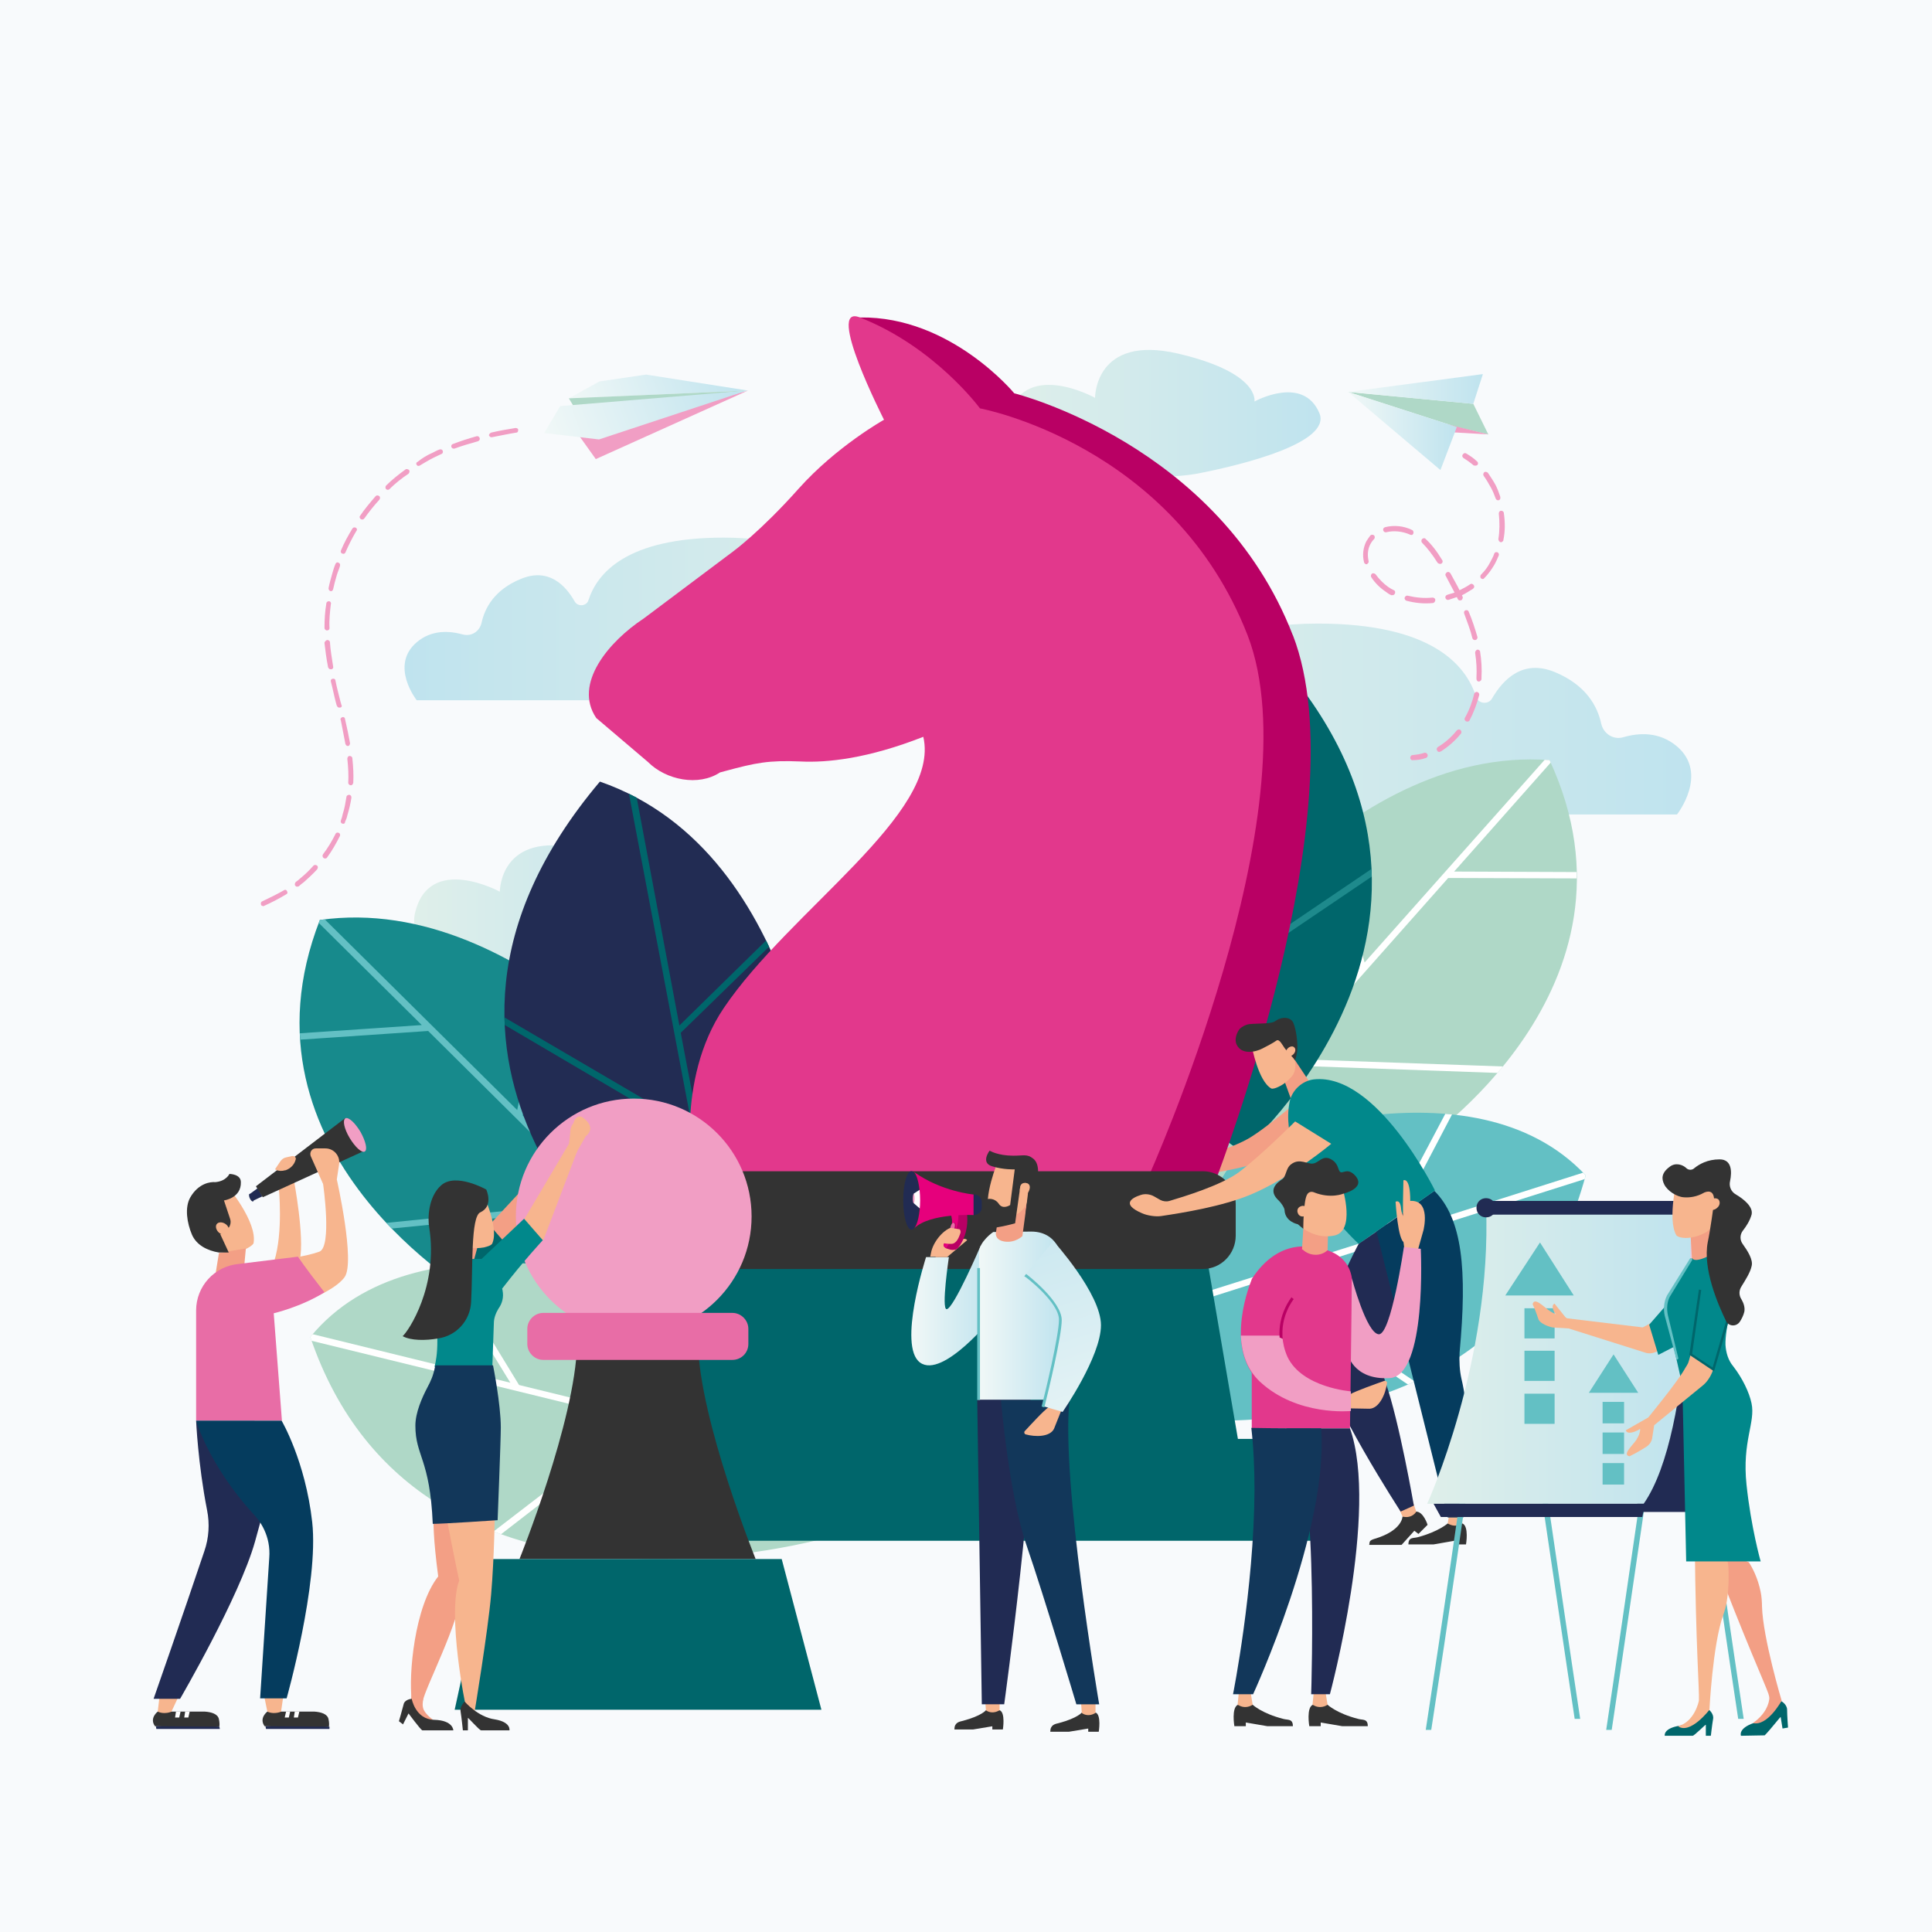 <?xml version="1.0" encoding="UTF-8"?><svg id="Capa_2" xmlns="http://www.w3.org/2000/svg" xmlns:xlink="http://www.w3.org/1999/xlink" viewBox="0 0 358 358"><defs><style>.cls-1{fill:#053c5e;}.cls-2{fill:url(#Degradado_sin_nombre_12-4);}.cls-3{fill:#fff;}.cls-4{fill:#e2388c;}.cls-5{fill:#222c53;}.cls-6{fill:#f39f85;}.cls-7{fill:#f19ec4;}.cls-8{fill:#e6007c;}.cls-9{fill:url(#Degradado_sin_nombre_10-3);}.cls-10{clip-path:url(#clippath-2);}.cls-11{fill:url(#Degradado_sin_nombre_12-2);}.cls-12{fill:#12375a;}.cls-13{fill:url(#Degradado_sin_nombre_11);}.cls-14{fill:url(#Degradado_sin_nombre_10-4);}.cls-15{fill:#00666b;}.cls-16{fill:url(#Degradado_sin_nombre_10-2);}.cls-17{fill:#333;}.cls-18{clip-path:url(#clippath-1);}.cls-19{clip-path:url(#clippath-4);}.cls-20{fill:url(#Degradado_sin_nombre_10);}.cls-21{fill:#01888b;}.cls-22{fill:#63c0c4;}.cls-23{fill:#1e8a8c;}.cls-24{fill:#212b53;}.cls-25{fill:#b90064;}.cls-26{clip-path:url(#clippath);}.cls-27{fill:url(#Degradado_sin_nombre_10-5);}.cls-28{fill:none;}.cls-29{fill:url(#Degradado_sin_nombre_12-5);}.cls-30{clip-path:url(#clippath-3);}.cls-31{fill:#e86da6;}.cls-32{fill:#afd8c7;}.cls-33{fill:#f7b58e;}.cls-34{fill:#178a8c;}.cls-35{clip-path:url(#clippath-5);}.cls-36{fill:#e3cce4;}.cls-37{fill:url(#Degradado_sin_nombre_10-6);}.cls-38{fill:url(#Degradado_sin_nombre_12-3);}.cls-39{fill:url(#Degradado_sin_nombre_12);}.cls-40{fill:#f8fafc;}</style><linearGradient id="Degradado_sin_nombre_12" x1="186.52" y1="-535.09" x2="244.81" y2="-535.09" gradientTransform="translate(0 -458.53) scale(1 -1)" gradientUnits="userSpaceOnUse"><stop offset="0" stop-color="#dfefea"/><stop offset="1" stop-color="#bfe3ee"/></linearGradient><linearGradient id="Degradado_sin_nombre_12-2" x1="76.75" y1="-626.57" x2="133.14" y2="-626.57" xlink:href="#Degradado_sin_nombre_12"/><linearGradient id="Degradado_sin_nombre_12-3" x1="330.02" y1="-573.22" x2="426.06" y2="-573.22" gradientTransform="translate(501.02 -458.53) rotate(-180)" xlink:href="#Degradado_sin_nombre_12"/><linearGradient id="Degradado_sin_nombre_12-4" x1="89.45" y1="-591.76" x2="201.61" y2="-591.76" gradientTransform="translate(111.77 -458.53) scale(1 -1)" xlink:href="#Degradado_sin_nombre_12"/><clipPath id="clippath"><path class="cls-28" d="M218.74,184.27s29.71-46.3,68.39-43.42c19.64,42.24-24.12,71.27-24.12,71.27l-47.23,9.14,2.96-36.99Z"/></clipPath><clipPath id="clippath-1"><path class="cls-28" d="M230.09,212.46s42.66-17.18,63.74,5.33c-16.42,60.86-94.12,43.08-94.12,43.08l30.39-48.42Z"/></clipPath><clipPath id="clippath-2"><path class="cls-28" d="M197.08,189.52s-.76-55.19,36.57-70.85c48.25,50.11-3.56,94.8-3.56,94.8l-33.01-23.95Z"/></clipPath><clipPath id="clippath-3"><path class="cls-28" d="M130.29,209.41s-32.67-44.35-71.02-38.94c-16.93,43.42,28.69,69.58,28.69,69.58l47.74,6.09-5.42-36.74Z"/></clipPath><clipPath id="clippath-4"><path class="cls-28" d="M120.73,238.27s-43.68-14.39-63.23,9.48c20.31,59.67,96.75,36.9,96.75,36.9l-33.52-46.38Z"/></clipPath><clipPath id="clippath-5"><path class="cls-28" d="M152.21,213.22s-2.79-55.1-41.05-68.39c-44.86,53.16,9.73,94.38,9.73,94.38l31.32-25.99Z"/></clipPath><linearGradient id="Degradado_sin_nombre_10" x1="332.91" y1="-660.43" x2="364.66" y2="-660.43" gradientTransform="translate(-431.63 -428.87) rotate(-19.98) scale(1 -1)" gradientUnits="userSpaceOnUse"><stop offset="0" stop-color="#f1f8f7"/><stop offset="1" stop-color="#bfe3ee"/></linearGradient><linearGradient id="Degradado_sin_nombre_10-2" x1="326.45" y1="-661.3" x2="364.46" y2="-661.3" xlink:href="#Degradado_sin_nombre_10"/><linearGradient id="Degradado_sin_nombre_10-3" x1="-720.78" y1="-530.6" x2="-695.78" y2="-530.6" gradientTransform="translate(970.55 -458.53) scale(1 -1)" xlink:href="#Degradado_sin_nombre_10"/><linearGradient id="Degradado_sin_nombre_10-4" x1="-720.78" y1="-538.39" x2="-700.63" y2="-538.39" gradientTransform="translate(970.55 -458.53) scale(1 -1)" xlink:href="#Degradado_sin_nombre_10"/><linearGradient id="Degradado_sin_nombre_10-5" x1="168.81" y1="-700.4" x2="184.01" y2="-700.4" gradientTransform="translate(0 -458.53) scale(1 -1)" xlink:href="#Degradado_sin_nombre_10"/><linearGradient id="Degradado_sin_nombre_10-6" x1="181.37" y1="-702.3" x2="196.86" y2="-702.3" gradientTransform="translate(0 -458.53) scale(1 -1)" xlink:href="#Degradado_sin_nombre_10"/><linearGradient id="Degradado_sin_nombre_11" x1="186.01" y1="-671.91" x2="206.89" y2="-736.11" gradientTransform="translate(0 -458.53) scale(1 -1)" gradientUnits="userSpaceOnUse"><stop offset="0" stop-color="#bfe3ee"/><stop offset="1" stop-color="#f1f8f7"/></linearGradient><linearGradient id="Degradado_sin_nombre_12-5" x1="264.45" y1="-709.35" x2="313.31" y2="-709.35" xlink:href="#Degradado_sin_nombre_12"/></defs><g id="Capa_1-2"><g><rect class="cls-40" width="358" height="358"/><g><path class="cls-39" d="M186.66,77.79c-2.12,9.23,19.64,10.41,28.61,10.5,2.45,0,4.99-.17,7.36-.68,7.62-1.52,24.21-5.59,21.84-11.09-3.05-7.11-12.02-2.12-12.02-2.12,0,0,1.1-5.33-14.22-8.89-15.41-3.56-15.32,8.21-15.32,8.21,0,0-13.54-7.53-16.25,4.06Z"/><path class="cls-11" d="M76.88,169.29c-2.03,8.97,19.04,10.07,27.68,10.16,2.37,0,4.82-.17,7.19-.68,7.36-1.52,23.45-5.42,21.16-10.75-2.88-6.86-11.68-2.12-11.68-2.12,0,0,1.1-5.16-13.8-8.63-14.9-3.39-14.81,7.96-14.81,7.96,0,0-13.2-7.19-15.74,4.06Z"/><path class="cls-38" d="M171.01,129.76H77.22s-5.08-6.43,0-10.75c2.79-2.37,6.09-2.12,8.55-1.44,1.61,.42,3.13-.59,3.47-2.2,.59-2.62,2.29-6.09,7.36-8.13,4.99-2.03,8.13,1.1,9.9,4.23,.59,1.02,2.2,.85,2.54-.25,1.61-4.99,7.03-11.6,25.05-11.6,22.94,0,20.4,12.19,18.37,17.27-.34,.85,.42,1.78,1.35,1.61,3.56-.76,10.07-1.78,13.04,.59,4.15,3.13,4.15,10.67,4.15,10.67Z"/><path class="cls-2" d="M201.22,150.92h109.53s5.93-7.53,0-12.61c-3.3-2.79-7.11-2.54-9.99-1.69-1.86,.51-3.64-.68-4.06-2.54-.68-3.13-2.71-7.11-8.63-9.56-5.84-2.37-9.48,1.27-11.6,4.91-.68,1.19-2.54,1.02-2.96-.34-1.86-5.84-8.21-13.54-29.29-13.54-26.75,0-23.78,14.22-21.41,20.15,.42,1.02-.42,2.12-1.52,1.86-4.15-.85-11.77-2.03-15.24,.68-4.82,3.89-4.82,12.7-4.82,12.7Z"/><g><g><path id="SVGID" class="cls-32" d="M218.74,184.27s29.71-46.3,68.39-43.42c19.64,42.24-24.12,71.27-24.12,71.27l-47.23,9.14,2.96-36.99Z"/><g class="cls-26"><polygon class="cls-3" points="279.18 197.64 238.64 196.21 268.35 162.69 292.13 162.77 292.13 161.59 269.45 161.5 287.9 140.68 286.63 140.34 252.86 178.35 246.25 154.14 245.32 155.32 251.84 179.45 214.34 221.77 215.19 222.53 237.62 197.39 277.91 198.83 279.18 197.64"/></g></g><g><g><path id="SVGID-2" class="cls-22" d="M230.09,212.46s42.66-17.18,63.74,5.33c-16.42,60.86-94.12,43.08-94.12,43.08l30.39-48.42Z"/><g class="cls-18"><polygon class="cls-3" points="263.01 256.56 234.32 237.26 293.99 218.38 293.65 217.2 257.43 228.71 269.36 205.94 267.92 206.19 255.73 229.22 206.56 244.71 206.98 245.89 232.8 237.68 261.4 256.89 263.01 256.56"/></g></g><g><path id="SVGID-3" class="cls-15" d="M197.08,189.52s-.76-55.19,36.57-70.85c48.25,50.11-3.56,94.8-3.56,94.8l-33.01-23.95Z"/><g class="cls-10"><polygon class="cls-23" points="255.06 161.84 254.8 160.57 220.69 183.68 228.65 118.67 227.46 118.5 221.79 164.63 203.59 148.97 203.59 150.58 221.62 166.07 221.62 166.07 217.05 203.48 218.15 204.5 220.52 185.2 255.06 161.84"/></g></g></g></g><g><g><path id="SVGID-4" class="cls-34" d="M130.29,209.41s-32.67-44.35-71.02-38.94c-16.93,43.42,28.69,69.58,28.69,69.58l47.74,6.09-5.42-36.74Z"/><g class="cls-30"><polygon class="cls-22" points="70.79 226.68 111.16 222.61 79.34 191.04 55.64 192.65 55.55 191.47 78.15 189.94 58.43 170.39 59.7 169.88 95.84 205.69 100.84 181.05 101.85 182.24 96.86 206.7 137.06 246.48 136.22 247.41 112.26 223.71 72.14 227.69 70.79 226.68"/></g></g><g><g><path id="SVGID-5" class="cls-32" d="M120.73,238.27s-43.68-14.39-63.23,9.48c20.31,59.67,96.75,36.9,96.75,36.9l-33.52-46.38Z"/><g class="cls-19"><polygon class="cls-3" points="90.76 284.32 118.19 263.24 57.33 248.35 57.67 247.16 94.57 256.22 81.11 234.29 82.64 234.46 96.18 256.64 146.29 268.91 146.04 270.1 119.63 263.58 92.37 284.66 90.76 284.32"/></g></g><g><path id="SVGID-6" class="cls-5" d="M152.21,213.22s-2.79-55.1-41.05-68.39c-44.86,53.16,9.73,94.38,9.73,94.38l31.32-25.99Z"/><g class="cls-35"><polygon class="cls-15" points="92.54 189.35 92.71 188.08 128.26 208.9 116.07 144.57 117.34 144.4 125.89 190.03 143.07 173.18 143.16 174.79 126.14 191.38 126.14 191.38 133.17 228.45 132.15 229.55 128.51 210.51 92.54 189.35"/></g></g></g></g><g><g><polygon class="cls-20" points="138.59 72.37 119.71 69.41 111.08 70.68 105.41 73.81 138.59 72.37"/><polyline class="cls-32" points="138.59 72.37 106.42 75.5 105.41 73.81"/><polygon class="cls-7" points="107.44 80.84 107.44 80.92 110.4 85.07 138.59 72.37 107.44 80.84"/><polygon class="cls-16" points="100.84 80.24 103.8 75.25 138.42 72.37 110.99 81.43 100.84 80.24"/></g><g><path class="cls-7" d="M55.72,162.69c.85-.68,1.61-1.44,2.37-2.29,.17-.17,.42-.17,.68,0,.17,.17,.17,.42,0,.68-.76,.85-1.61,1.61-2.45,2.37-.34,.25-.68,.51-.93,.76-.08,.08-.25,.08-.42,.08-.08,0-.17-.08-.25-.17-.17-.17-.08-.51,.08-.68,.34-.25,.68-.51,.93-.76Z"/><path class="cls-7" d="M91.02,80.16c1.44-.34,2.88-.59,4.49-.85,.25,0,.51,.08,.51,.34s-.08,.51-.34,.51c-1.61,.25-3.05,.59-4.49,.85h-.25c-.17-.08-.25-.17-.34-.34,0-.17,.17-.42,.42-.51Z"/><path class="cls-7" d="M83.99,83.12c-.17,0-.25-.17-.34-.25-.08-.25,0-.51,.25-.59,1.35-.51,2.88-1.02,4.4-1.44,.25-.08,.51,.08,.59,.34,.08,.25-.08,.51-.34,.59-1.52,.42-2.96,.85-4.32,1.35h-.25Z"/><path class="cls-7" d="M62.15,154.56c.08-.25,.34-.34,.59-.25,.25,.08,.34,.34,.25,.59-.68,1.35-1.44,2.71-2.37,3.98-.08,.17-.34,.25-.51,.17q-.08,0-.17-.08c-.17-.17-.25-.42-.08-.68,.85-1.1,1.61-2.37,2.29-3.72Z"/><path class="cls-7" d="M63.42,152.61c-.25-.08-.34-.34-.25-.59,.17-.42,.25-.76,.34-1.19,.34-1.02,.51-2.12,.68-3.13,0-.25,.25-.42,.51-.42s.42,.25,.42,.51c-.17,1.1-.42,2.2-.76,3.3-.08,.42-.25,.85-.42,1.19,0,.34-.25,.42-.51,.34h0Z"/><path class="cls-7" d="M64.95,145.5h-.08c-.17-.08-.34-.25-.34-.42,.08-1.44,0-2.88-.17-4.49,0-.25,.17-.51,.42-.51s.51,.17,.51,.42c.17,1.61,.25,3.13,.17,4.57-.08,.25-.25,.51-.51,.42Z"/><path class="cls-7" d="M63,104.88c-.17,.59-.42,1.1-.59,1.69-.25,.85-.51,1.78-.68,2.62-.08,.25-.25,.42-.51,.34h0c-.25-.08-.34-.34-.34-.51,.17-.93,.42-1.78,.68-2.71,.17-.59,.34-1.19,.59-1.78,.08-.25,.34-.42,.59-.25,.25,.08,.34,.34,.25,.59Z"/><path class="cls-7" d="M61.31,111.9c-.17,1.52-.34,2.96-.25,4.49,0,.25-.17,.42-.42,.42h-.17c-.17-.08-.34-.25-.34-.42,0-1.52,.08-3.05,.34-4.57,0-.25,.25-.42,.51-.42,.17,0,.42,.25,.34,.51Z"/><path class="cls-7" d="M66.05,98.36c-.76,1.27-1.44,2.62-2.03,3.98-.08,.25-.34,.34-.51,.25h-.08c-.25-.08-.34-.34-.25-.59,.59-1.44,1.35-2.79,2.12-4.06,.17-.25,.42-.25,.59-.17,.25,.08,.34,.42,.17,.59Z"/><path class="cls-7" d="M72.14,90.65c-.08,.08-.25,.17-.42,.08-.08,0-.17-.08-.17-.08-.17-.17-.17-.51,0-.68,1.1-1.1,2.29-2.03,3.56-2.96,.17-.17,.51-.08,.68,.08,.17,.17,.08,.51-.08,.68-1.27,.85-2.45,1.78-3.56,2.88Z"/><path class="cls-7" d="M63,131.11h-.25c-.17-.08-.25-.17-.34-.34l-.17-.59c-.34-1.27-.59-2.62-.93-3.89-.08-.25,.08-.51,.34-.51,.25-.08,.51,.08,.51,.34,.25,1.27,.59,2.54,.93,3.89l.17,.59c.17,.25,0,.51-.25,.51Z"/><path class="cls-7" d="M67.49,96.07c-.08,.17-.34,.25-.51,.17q-.08,0-.17-.08c-.17-.17-.25-.42-.08-.59,.85-1.27,1.86-2.45,2.88-3.64,.17-.17,.42-.17,.68,0,.17,.17,.17,.42,0,.68-1.02,1.1-1.95,2.29-2.79,3.47Z"/><path class="cls-7" d="M63.42,132.89c.25-.08,.51,.08,.51,.34,.42,1.78,.68,3.13,.93,4.49,0,.25-.17,.51-.34,.51h-.17c-.17-.08-.25-.17-.34-.34-.25-1.27-.51-2.71-.85-4.4-.17-.25,0-.51,.25-.59Z"/><path class="cls-7" d="M52.59,164.97c.25-.17,.51-.08,.59,.17,.17,.25,.08,.51-.17,.59-1.27,.76-2.54,1.44-4.06,2.12-.08,.08-.25,.08-.34,0-.08,0-.25-.08-.25-.25-.08-.25,0-.51,.25-.59,1.44-.68,2.79-1.35,3.98-2.03Z"/><path class="cls-7" d="M60.63,118.59c.25,0,.51,.17,.51,.42,.08,1.35,.34,2.88,.59,4.49,.08,.25-.08,.51-.34,.51h-.25c-.17-.08-.25-.17-.34-.34-.34-1.69-.51-3.13-.68-4.57,.08-.25,.25-.42,.51-.51Z"/><path class="cls-7" d="M80.01,83.97c.51-.25,.93-.51,1.44-.68,.25-.08,.51,0,.59,.25,.08,.25,0,.51-.25,.59-.51,.25-.93,.42-1.44,.68-.85,.42-1.69,.93-2.54,1.44-.08,.08-.25,.08-.34,.08s-.17-.08-.25-.17c-.17-.25-.08-.51,.17-.59,.85-.68,1.69-1.19,2.62-1.61Z"/></g></g><g><g><polygon class="cls-32" points="273 74.83 275.79 80.5 269.95 79.14 249.81 72.63 273 74.83"/><polygon class="cls-7" points="275.79 80.5 265.81 79.91 268.26 78.64 275.79 80.5"/><polygon class="cls-9" points="273 74.83 274.78 69.32 249.81 72.63 273 74.83"/><polygon class="cls-14" points="249.81 72.63 269.95 79.14 266.91 87.1 249.81 72.63"/></g><g><path class="cls-7" d="M273.59,86.25c.08,0,.08-.08,.17-.08,.17-.17,.17-.51-.08-.68-.59-.59-1.27-1.02-1.95-1.44-.25-.17-.51-.08-.68,.17-.17,.25-.08,.51,.17,.68,.68,.42,1.27,.85,1.86,1.35,.17,0,.34,.08,.51,0Z"/><path class="cls-7" d="M266.31,139.07c-.17-.25-.08-.51,.17-.68,1.27-.76,2.45-1.78,3.47-3.05,.17-.17,.42-.25,.68-.08,.17,.17,.25,.51,.08,.68-1.1,1.35-2.37,2.45-3.72,3.3h0c-.34,.17-.59,.08-.68-.17Zm5.33-5.42c-.25-.17-.34-.42-.17-.68,.76-1.35,1.35-2.88,1.69-4.4,.08-.25,.34-.42,.59-.34,.25,.08,.42,.34,.34,.59-.42,1.61-1.02,3.22-1.78,4.66-.08,.08-.08,.17-.17,.17-.17,.08-.34,.08-.51,0Zm2.37-7.36c-.25,0-.42-.25-.42-.51v-.25c.08-1.44,0-2.96-.25-4.57,0-.25,.17-.51,.42-.59,.25,0,.51,.17,.51,.42,.25,1.61,.34,3.22,.25,4.74v.25c0,.17-.08,.34-.25,.42-.08,.08-.17,.08-.25,.08Zm-.59-7.7c-.25,.08-.51-.08-.59-.34-.34-1.44-.93-2.96-1.52-4.57-.08-.25,0-.51,.25-.59s.51,0,.59,.25c.68,1.61,1.19,3.22,1.61,4.66,.08,.25-.08,.42-.25,.59-.08-.08-.08,0-.08,0Zm-2.71-7.36c-.25,.08-.51,0-.59-.25-.08-.08-.08-.25-.17-.34l-1.52,.51c-.25,.08-.51-.08-.59-.34s.08-.51,.34-.59c.42-.17,.93-.25,1.35-.42-.51-.93-1.02-1.95-1.61-3.05-.17-.25-.08-.51,.17-.68,.25-.17,.51-.08,.68,.17,.59,1.1,1.19,2.12,1.69,3.13,.68-.34,1.35-.68,1.95-1.1,.25-.17,.51-.08,.68,.17,.17,.25,.08,.51-.17,.68-.68,.42-1.35,.85-2.03,1.19,.08,.08,.08,.25,.17,.34,0,.17-.08,.51-.34,.59h0Zm3.72-4.06c-.17-.17-.17-.51,0-.68,.68-.68,1.27-1.44,1.69-2.29,.25-.51,.59-1.02,.76-1.61,.08-.25,.34-.34,.59-.25,.25,.08,.34,.42,.25,.59-.25,.59-.51,1.19-.85,1.78-.51,.85-1.1,1.69-1.86,2.45l-.08,.08c-.08,.08-.34,.08-.51-.08Zm-8.89,4.57c-1.69,.17-3.3,0-4.91-.42-.25-.08-.42-.34-.34-.59,.08-.25,.34-.42,.59-.34,1.44,.34,2.96,.51,4.57,.34,.25,0,.51,.17,.51,.42,0,.17-.08,.42-.25,.51-.08,.08-.17,.08-.17,.08Zm12.53-11.26c-.25-.08-.42-.34-.42-.59,.25-1.52,.25-3.13,.08-4.74,0-.25,.17-.51,.42-.51s.51,.17,.51,.42c.25,1.69,.25,3.39-.08,4.99,0,.17-.08,.25-.25,.34,0,.08-.08,.08-.25,.08Zm-20.23,9.82c-.42-.17-.76-.42-1.1-.68-1.02-.68-1.95-1.61-2.62-2.62-.17-.25-.08-.51,.08-.68,.17-.17,.51-.08,.68,.08,.68,.93,1.52,1.78,2.37,2.37,.34,.25,.68,.42,1.02,.59,.25,.08,.34,.42,.17,.68-.08,.08-.08,.17-.17,.17-.08,.08-.25,.08-.42,.08Zm8.55-6.01c-1.02-1.61-1.95-2.79-2.88-3.72-.17-.17-.17-.51,0-.68,.17-.17,.51-.25,.68,0,1.02,.93,2.03,2.2,3.05,3.89,.17,.25,.08,.51-.17,.68h0c-.25,.08-.51,0-.68-.17Zm11.34-11.6c-.25,.08-.51-.08-.59-.34-.25-.68-.51-1.35-.85-1.95-.42-.76-.85-1.52-1.35-2.2-.17-.25-.08-.51,.08-.68s.51-.08,.68,.08c.51,.76,1.02,1.52,1.44,2.29,.34,.68,.59,1.35,.85,2.12,.08,.34,0,.59-.25,.68h0Zm-24.38,11.85c-.25,.08-.51-.08-.59-.34-.34-1.35-.17-2.71,.42-3.89,.25-.42,.51-.76,.76-1.1,.17-.17,.51-.17,.68,0,.17,.17,.17,.51,0,.68-.25,.25-.51,.59-.68,.93-.51,.93-.59,2.03-.34,3.13,.08,.25-.08,.42-.25,.51q.08,.08,0,.08Zm7.87-5.5c-1.35-.59-2.96-.76-4.32-.42-.25,.08-.51-.08-.59-.34s.08-.51,.34-.59c1.61-.42,3.47-.25,4.99,.51,.25,.08,.34,.42,.25,.68-.08,.08-.08,.17-.25,.25-.08,0-.25,0-.42-.08Z"/><path class="cls-7" d="M264.28,140.43c.17-.08,.34-.34,.25-.59-.08-.25-.34-.42-.59-.34-.76,.25-1.44,.34-2.2,.42-.25,0-.42,.25-.42,.51s.25,.51,.51,.42c.76,0,1.52-.08,2.45-.42q-.08,.08,0,0Z"/></g></g><g><g><path class="cls-17" d="M49.54,317.16h8.72c1.19,.08,2.45,.42,2.62,1.44,0,0,.17,.68,.08,1.35-.34,.34-11.85-.08-11.85-.08h-.08c-1.1-1.52,.51-2.71,.51-2.71Z"/><polygon class="cls-24" points="61.05 319.95 49.2 319.87 49.29 320.38 61.05 320.38 61.05 319.95"/><polygon class="cls-3" points="53.01 317.16 53.77 317.16 53.52 318.26 52.76 318.26 53.01 317.16"/><polygon class="cls-3" points="54.62 317.16 55.47 317.16 55.21 318.26 54.45 318.26 54.62 317.16"/><path class="cls-33" d="M48.95,314.28l.59,2.88h0c.68,.34,1.61,.34,2.37,.08l.17-.08,.42-2.88h-3.56Z"/></g><g><path class="cls-17" d="M29.23,317.16h8.72c1.19,.08,2.45,.42,2.62,1.44,0,0,.17,.68,.08,1.35-.34,.34-11.85-.08-11.85-.08h-.08c-1.1-1.52,.51-2.71,.51-2.71Z"/><polygon class="cls-24" points="40.65 319.95 28.89 319.87 28.97 320.38 40.74 320.38 40.65 319.95"/><polygon class="cls-3" points="32.61 317.16 33.46 317.16 33.21 318.26 32.44 318.26 32.61 317.16"/><polygon class="cls-3" points="34.31 317.16 35.15 317.16 34.9 318.26 34.14 318.26 34.31 317.16"/><path class="cls-33" d="M29.57,314.28l-.34,2.88h0c.68,.34,1.61,.34,2.37,.08l.17-.08,1.35-2.88h-3.56Z"/></g><path class="cls-33" d="M51.66,220.07s.85,8.3-.85,13.63c.85,.68,3.81,3.98,4.74-.25,.93-4.15-1.1-14.81-1.1-14.81l-2.79,1.44Z"/><g><g><polygon class="cls-24" points="47.77 220.16 46.16 221.34 46.83 222.53 48.61 221.68 47.77 220.16"/><path class="cls-24" d="M46.83,221.77c.17,.34,.25,.76,.08,.85-.17,.08-.42-.17-.59-.51-.17-.34-.25-.76-.08-.85,.17-.17,.42,.08,.59,.51Z"/></g><path class="cls-17" d="M67.57,212.54h0c-.34-.76-1.02-1.86-1.86-2.88-1.35-1.61-1.78-2.45-1.78-2.45l-16.51,12.61,1.27,2.03,18.88-8.63v-.68Z"/></g><path class="cls-33" d="M55.3,241.57s6.52-2.12,8.55-4.91-1.44-18.11-1.44-18.11l.42-2.79c.25-1.52-.93-2.96-2.54-2.96h-1.78c-.76,0-1.19,.76-.93,1.44l2.29,5.16s1.69,11.6-.68,12.53c-2.88,1.02-6.18,1.27-6.18,1.27l2.29,8.38Z"/><path class="cls-24" d="M36.34,263.24s.34,7.96,2.03,16.59c.51,2.54,.34,5.16-.51,7.62-3.89,11.6-9.4,27.34-9.4,27.34h4.91s11-18.88,13.88-29.12c2.88-10.24,3.3-13.46,3.3-13.46l-3.39-8.89h-10.83v-.08Z"/><g><path class="cls-33" d="M42.09,219.74l-6.69,4.4,2.03,5.33c0,.08,.08,.17,.08,.25h.59c1.78,0,3.3,1.1,4.23,2.62,1.1-.08,2.2-.34,3.13-.85,.68-.34,1.27-.68,1.52-1.1,.76-3.98-4.91-10.67-4.91-10.67Z"/><polygon class="cls-6" points="40.57 232.18 39.98 235.82 45.14 235.82 45.56 231.33 40.57 232.18"/><path class="cls-17" d="M42.43,232.18l-1.61-3.47,1.02-.68c.76-.51,1.1-1.44,.76-2.29l-1.1-3.3s3.22-.42,3.13-3.39c0-1.52-2.12-1.52-2.12-1.52,0,0-.59,1.35-2.62,1.52-.85-.08-3.13,.17-4.66,2.88-1.02,1.86-.59,4.66,.34,6.86,.85,1.95,2.88,2.96,4.99,3.3h1.86v.08Z"/><path class="cls-33" d="M40.06,227.02c-.17,.51,.17,1.27,.85,1.61s1.35,.17,1.52-.34c.17-.51-.17-1.27-.85-1.61-.68-.34-1.35-.17-1.52,.34Z"/></g><path class="cls-31" d="M52.25,263.24h-15.91v-20.4c0-4.49,3.39-8.21,7.87-8.63l11-1.35s1.27,1.95,4.91,6.6c-4.32,2.71-9.4,3.89-9.4,3.89l1.52,19.89Z"/><path class="cls-1" d="M36.34,263.24s2.29,8.13,10.5,17.18c1.35,1.35,3.39,4.23,3.05,8.3l-1.69,25.99h4.91s6.01-21.33,4.74-32.67-5.67-18.79-5.67-18.79h-15.83Z"/><path class="cls-7" d="M64.78,210.85c1.02,1.69,2.2,2.79,2.79,2.54,.59-.34,.17-1.95-.76-3.64-1.02-1.69-2.2-2.79-2.79-2.54-.59,.34-.25,1.95,.76,3.64Z"/><path class="cls-33" d="M50.98,216.69l.17,.08c.51,.25,1.1,.25,1.69,.08h.08c.93-.34,1.61-1.02,1.86-1.95h0c.17-.42-.25-.76-.68-.68l-1.1,.25c-.42,.08-.76,.34-1.02,.68l-1.02,1.52Z"/></g><path class="cls-6" d="M243.55,201.37s-7.11,6.35-11.6,9.23c-3.64,2.37-11.26,4.23-13.88,4.82-.59,.17-1.27,0-1.78-.25l-2.37-1.44-7.28-.34s-.08,1.27,4.32,1.86c.51,1.02,1.02,1.78,1.44,2.29,.51,.68,1.27,1.02,2.12,.93,3.3-.17,12.87-1.02,19.47-3.3,8.04-2.79,16.34-8.97,16.34-8.97l-6.77-4.82Z"/><polygon class="cls-15" points="229.66 268.24 222.3 225.24 124.79 224.56 116.5 268.24 229.66 268.24"/><polygon class="cls-15" points="108.03 266.63 102.19 285.5 244.98 285.5 239.65 266.63 108.03 266.63"/><path class="cls-25" d="M239.57,117.74c-13.71-35.47-51.63-44.86-51.63-44.86,0,0-11.77-14.3-28.52-14.05-7.03,.08,12.87,18.96,12.87,18.96,0,0-8.72,4.91-15.83,12.78-7.11,7.87-12.1,11.6-12.1,11.6l-16.59,12.44c-3.05,1.95-6.09,4.74-8.04,7.79,6.94-.93,13.88-1.95,20.65-3.81l.76-.25c6.86-2.45,13.12-3.05,20.06-.93,3.64,1.1,6.77,3.22,9.4,5.76,6.01,1.02,11.6,4.91,15.57,9.31,4.66,5.16,6.26,12.36,6.01,19.13-.25,6.69-4.49,14.14-9.56,18.37-5.59,4.66-12.1,6.01-19.13,6.01h-12.19c-3.22,3.47-6.26,7.03-8.63,10.58-9.06,13.46-5.67,31.23-5.67,31.23h88.62c-.17,.25,26.32-67.97,13.97-100.05Z"/><path class="cls-4" d="M181.59,75.67s35.8,6.6,49.6,42.07c12.36,32.08-18.37,100.3-18.37,100.3h-84.39s-3.39-17.78,5.67-31.23c12.19-18.11,40.29-36.06,36.99-50.28-10.33,4.06-17.86,4.82-22.77,4.57-5.93-.25-8.3,.25-13.97,1.78l-.93,.25c-3.98,2.62-9.99,1.44-13.37-1.95l-9.56-8.13c-4.32-6.35,2.37-14.22,8.8-18.45l16.59-12.44s5.08-3.72,12.1-11.6c7.03-7.87,15.83-12.78,15.83-12.78,0,0-11-21.58-4.49-18.96,13.88,5.42,22.26,16.84,22.26,16.84Z"/><path class="cls-17" d="M222.89,235.14H124.45c-3.39,0-6.09-2.79-6.09-6.09v-5.93c0-3.39,2.79-6.09,6.09-6.09h98.44c3.39,0,6.09,2.79,6.09,6.09v5.84c0,3.39-2.71,6.18-6.09,6.18Z"/><g><g><path class="cls-17" d="M182.69,316.91s-.76,1.02-4.23,1.95c-.76,.17-1.61,.34-1.61,1.61h3.47l3.56-.59v.59h1.95s.51-3.13-.59-3.56c-1.1,0-2.54,0-2.54,0Z"/><path class="cls-33" d="M182.52,314.62l.17,2.29h0c.68,.51,1.61,.51,2.37,.08l.17-.08v-2.29h-2.71Z"/></g><g><path class="cls-17" d="M200.46,317.33s-.76,1.02-4.23,1.95c-.76,.17-1.61,.34-1.61,1.61h3.47l3.56-.59v.59h1.95s.51-3.13-.59-3.56c-1.1,0-2.54,0-2.54,0Z"/><path class="cls-33" d="M200.29,315.13l.17,2.29h0c.68,.51,1.61,.51,2.37,.08l.17-.08v-2.29h-2.71Z"/></g><path class="cls-24" d="M181.08,259.43l.85,56.37h4.15s6.26-45.54,4.91-56.37c-1.35-10.83-9.9,0-9.9,0Z"/><path class="cls-12" d="M185.48,259.43s1.44,17.35,4.74,26.92c3.3,9.56,9.23,29.46,9.23,29.46h4.23s-7.11-41.56-5.5-56.37h-12.7Z"/><path class="cls-27" d="M181.76,230.74s-5.08,11.85-6.35,11.85c-1.02,0,.42-9.65,.42-9.65h-4.23s-5.33,16.51-1.1,19.55c4.23,3.05,13.54-8.55,13.54-8.55l-2.29-13.2Z"/><path class="cls-33" d="M196.82,260.96l-1.52,3.81c-.76,1.52-3.47,1.52-5.25,1.02-.25-.08-.34-.42-.17-.59,1.02-1.1,3.56-3.89,4.49-4.49l2.45,.25Z"/><path class="cls-37" d="M184.04,228.29s-2.62,1.78-2.62,3.81v27.26h15.49v-25.48s-.34-5.67-5.84-5.67c-5.59,.08-7.03,.08-7.03,.08Z"/><polygon class="cls-22" points="181.59 259.43 181.59 234.97 181.08 234.97 181.08 259.43 181.59 259.43"/><path class="cls-6" d="M190.3,222.7l-.85,6.35s-1.27,1.27-3.22,1.02-1.69-1.61-1.69-1.61l.59-4.06,2.96-.34,2.2-1.35Z"/><path class="cls-33" d="M184.72,225.58c-.59-.08-1.1-.25-1.35-.59-1.35-2.96,1.61-9.99,1.61-9.99l6.01,1.95-.51,4.91c-.08,1.35-.85,2.45-2.03,3.13h0c-1.19,.59-2.45,.76-3.72,.59Z"/><path class="cls-17" d="M188.02,216.69s-2.12,.08-4.23-.59-.42-2.88-.42-2.88c0,0,1.52,.93,4.4,.93,1.95,0,2.54-.34,3.64,.51,1.52,1.1,.76,4.06,.76,4.06l-1.78,6.26-.34-.08s.42-3.81,.59-5.08c-.25-.68-.68-.68-1.02-.59s-.59,.42-.59,.85l-.93,6.6s-4.49,1.27-5.5,.76,.34-5.25,.34-5.25c0,0,1.27-.34,2.12,.85,.76,1.19,2.12,.25,2.12,.25l.85-6.6Z"/><path class="cls-33" d="M172.36,232.94l.17-.85c.34-1.78,2.03-4.06,3.81-4.66h1.78l-.59,3.81-2.54,1.61h-2.62v.08Z"/><path class="cls-33" d="M190.22,219.23c-.51-.08-1.02,.25-1.19,.85s.08,1.19,.51,1.27c.51,.08,1.02-.25,1.19-.85,.25-.68,0-1.19-.51-1.27Z"/><path class="cls-33" d="M176.76,230.91l-3.47,2.03h2.2l3.72-3.13s-.25-.51-1.1-.08c-.85,.42-1.35,1.19-1.35,1.19Z"/><path class="cls-13" d="M195.21,229.98s8.8,9.73,8.8,15.57-7.11,16.08-7.11,16.08l-3.47-1.02s3.13-12.7,3.13-16.08-6.52-8.38-6.52-8.38"/><path class="cls-22" d="M196.23,244.54c0,2.88-2.54,13.54-3.22,16.08,.17,.08,.25,.08,.51,.17,.76-3.05,3.22-13.29,3.22-16.17,0-3.47-6.35-8.38-6.6-8.55l-.34,.42c.08-.08,6.43,4.82,6.43,8.04Z"/><g><path class="cls-25" d="M179.13,224.48s.76,3.81-1.61,6.77c-.17,.17-.42,.34-.68,.34-.51,.08-.93-.08-1.19-.17-.42-.08-.68-.34-.76-.51-.08-.17-.08-.34,.08-.51,.51-.68,1.95-3.13,1.27-5.25,1.27-1.02,2.88-.68,2.88-.68Z"/><path class="cls-8" d="M175.32,231.33c-.25-.17-.34-.25-.42-.42s-.08-.34,.08-.51c.51-.68,1.95-3.13,1.27-5.25,.42-.34,.93-.51,1.35-.59,.08,2.37-.42,3.89-2.29,6.77Z"/><g><g><path class="cls-25" d="M177.1,227.61c-.08,.51-.34,.93-.59,.93-.25-.08-.25-.51-.17-1.02,.08-.51,.34-.93,.59-.93,.17,0,.25,.51,.17,1.02Z"/><polygon class="cls-25" points="176.93 226.59 176.68 226.51 176.76 226.68 176.85 226.68 176.93 226.59"/><polygon class="cls-25" points="176.51 228.54 176.25 228.45 176.59 228.45 176.51 228.54"/></g><path class="cls-31" d="M176.85,227.61c-.08,.51-.34,.93-.59,.93-.25-.08-.25-.51-.17-1.02,.08-.51,.34-.93,.59-.93s.34,.42,.17,1.02Z"/></g><path class="cls-24" d="M180.06,221.34h.42c.76,0,1.44,.59,1.44,1.35v1.1c0,.76-.68,1.35-1.44,1.35h-.42v-3.81Z"/><path class="cls-24" d="M167.37,222.44c0,2.96,.68,5.42,1.52,5.42s1.52-2.45,1.52-5.42-.68-5.42-1.52-5.42-1.52,2.37-1.52,5.42Z"/><polygon class="cls-3" points="170.5 220.41 169.31 221.18 169.31 222.95 170.58 224.05 171.01 221.85 170.5 220.41"/><path class="cls-8" d="M170.5,222.44c0-2.54-.51-4.57-1.1-5.25h0c5.08,3.64,11,4.15,11,4.15v3.81s-8.04-.42-11,2.45h0c.59-.59,1.1-2.71,1.1-5.16Z"/><path class="cls-7" d="M169.14,222.11c0,.51,.08,.85,.17,.85s.17-.42,.17-.85c0-.51-.08-.85-.17-.85-.08-.08-.17,.34-.17,.85Z"/></g><path class="cls-33" d="M174.31,230.15c.08,.08,.59,.34,1.95,.34,1.02,0,1.44-1.27,1.69-1.95,.08-.25,.08-.59-.17-.76l-1.61-.25-1.86,2.62Z"/></g><g><g><polygon class="cls-6" points="237.87 199.93 239.4 204.16 243.8 202.21 239.91 196.37 237.87 199.93"/><path class="cls-33" d="M236.94,201.37c-.51,.25-1.02,.42-1.35,.34-2.45-1.35-3.64-7.87-3.64-7.87l1.86-2.12,3.81,.42,2.03,3.72c.51,1.02,.51,2.2,0,3.22h0c-.68,.93-1.61,1.78-2.71,2.29Z"/><path class="cls-17" d="M238.21,194.43c-.51-.59-1.1-2.03-1.69-1.61-.42,.34-2.03,1.19-2.54,1.44-1.27,.68-3.89,1.27-4.82-.68-.51-1.02,.08-2.29,.51-2.88,.51-.51,1.19-.85,1.86-.93,1.69-.17,4.15,0,4.82-.59,1.19-.85,2.79-.76,3.3,.34,.51,1.19,.76,3.22,.76,4.57,0,.76-.17,1.61-.42,2.37h0l-1.78-2.03Z"/><path class="cls-33" d="M239.57,193.92c-.42-.08-.93,.17-1.19,.68-.25,.51-.08,1.02,.34,1.1s.93-.17,1.19-.68c.25-.51,.08-.93-.34-1.1Z"/></g><g><path class="cls-17" d="M259.88,281.02s0,2.62-5.25,4.15c-1.1,.34-.76,.68-.93,1.1h6.01l2.37-2.62,.76,.59,1.69-1.69s-.76-2.45-2.12-2.45c-1.1,.42-2.54,.93-2.54,.93Z"/><path class="cls-33" d="M258.87,278.73l1.02,2.29h0c.93,.25,1.86,0,2.45-.76l.08-.17-.76-2.29-2.79,.93Z"/></g><path class="cls-21" d="M243.46,200.01c11.68-1.27,22.43,20.57,22.43,20.57l-14.14,9.9s-15.24-13.97-12.78-26.32c.42-2.12,2.29-3.89,4.49-4.15Z"/><g><path class="cls-17" d="M268.26,282.29s-1.69,1.52-5.5,2.54c-.85,.25-1.78-.08-1.78,1.35h4.66l3.89-.68v.68h2.12s.59-3.39-.68-3.89h-2.71Z"/><path class="cls-33" d="M268.68,279.83l-.42,2.45h0c.76,.51,1.78,.59,2.54,.08l.17-.08-.17-2.45h-2.12Z"/></g><path class="cls-24" d="M251.76,230.49s-7.7,14.05-6.69,21.5c1.02,7.45,14.47,28.1,14.47,28.1l2.45-1.1s-2.71-15.66-5.25-22.85c-.59-1.69-.93-3.47-.17-5.08,3.56-7.28,7.96-19.21,7.96-19.21l-7.11-5.25-5.67,3.89Z"/><path class="cls-33" d="M239.99,207.8s-6.35,6.35-10.41,9.4c-3.3,2.45-10.33,4.57-12.87,5.33-.59,.17-1.19,.08-1.69-.17l-1.19-.68c-.76-.42-1.69-.51-2.45-.25-1.61,.51-3.72,1.69,.25,3.39,.93,.42,2.54,.68,3.56,.51,3.98-.59,11.34-1.78,16.59-3.98,7.45-3.13,14.9-9.4,14.9-9.4l-6.69-4.15Z"/><path class="cls-1" d="M255.06,228.2l13.2,52.99h2.88s2.2-15.24-.34-25.73c-.34-1.52-.42-3.22-.34-4.82,1.44-15.41,.51-24.8-4.66-29.96l-10.75,7.53Z"/></g><g><polygon class="cls-6" points="103.29 216.27 93.56 231.25 90.26 227.44 102.28 214.49 103.29 216.27"/><path class="cls-6" d="M103.63,211.1c-.51,.42-.85,.93-.93,1.61l-.76,2.29,.25,.42,.93,1.19c.08-.51-.08,0-.08,0l2.45-2.71s2.45-.93,.17-3.56c-.25-.25-.59-.34-.85-.25-.93,.42-1.19,1.02-1.19,1.02Z"/><path class="cls-15" d="M86.19,242.67c4.57-6.18,7.7-12.02,7.7-12.02l-3.47-3.98-4.23,4.91v11.09Z"/></g><g><g><path class="cls-17" d="M106.93,249.11c-.34,14.22-10.67,39.78-10.67,39.78h43.76s-10.33-25.56-10.67-39.78h-22.43Z"/><circle class="cls-7" cx="117.43" cy="225.41" r="21.84"/><path class="cls-31" d="M135.71,251.99h-35.04c-1.61,0-2.96-1.35-2.96-2.96v-2.79c0-1.61,1.35-2.96,2.96-2.96h35.04c1.61,0,2.96,1.35,2.96,2.96v2.79c0,1.69-1.35,2.96-2.96,2.96Z"/><polygon class="cls-15" points="90.34 288.89 144.85 288.89 152.21 316.82 84.25 316.82 90.34 288.89"/></g><g><path class="cls-6" d="M76.29,314.96l2.03,.34c.42-2.54,6.77-14.47,7.28-20.65,.59-6.86,2.2-14.56,2.2-14.56l-6.77-2.03s-1.69,0,.17,14.05c-4.4,5.59-5.5,18.2-4.91,22.85Z"/><path class="cls-33" d="M81.28,272.98s1.61,9.65,3.81,19.89c-2.29,6.18,1.19,23.53,1.27,23.45,.25-.25,1.52,1.27,1.52,1.27,0,0,2.54-15.32,3.13-22.18s.68-15.32,.68-15.32l-10.41-7.11Z"/><path class="cls-17" d="M86.11,315.3s-.93,.85-.76,1.86,.42,3.47,.42,3.47h.93v-2.29c0-.17,2.12,2.29,2.45,2.29h5.25s.34-1.52-2.71-2.03c-3.13-.42-5.59-3.3-5.59-3.3Z"/><g><path class="cls-6" d="M78.49,313.61l-.17,2.2c0,.42,.08,.93,.34,1.27,.25,.42,.76,1.02,1.61,1.61-1.52,.51-2.88-1.19-3.64-2.37-.34-.59-.51-1.19-.42-1.86l.25-1.69,2.03,.85Z"/><path class="cls-17" d="M76.29,314.79s-1.35,.08-1.52,1.1c-.25,1.02-.85,3.05-.85,3.05l.76,.59,1.02-2.03s2.2,2.96,2.54,3.13h5.76s0-1.86-3.56-1.95c-3.47-.08-4.15-3.89-4.15-3.89Z"/></g><polygon class="cls-33" points="107.02 213.13 100.67 229.81 96.6 226.85 105.58 211.69 107.02 213.13"/><path class="cls-33" d="M106.25,208.14c-.42,.51-.59,1.1-.59,1.78l-.25,2.37,.34,.34,1.1,1.02c0-.51-.08,0-.08,0l1.78-3.13s2.2-1.44-.59-3.47c-.25-.17-.68-.25-.93-.08-.68,.42-.76,1.19-.76,1.19Z"/><polygon class="cls-6" points="87.72 233.87 83.57 233.87 85.26 229.05 88.48 231.08 87.72 233.87"/><path class="cls-21" d="M93.13,239.12c0-.08-.08-.25-.08-.34,4.06-5.25,7.53-8.97,7.53-8.97l-3.47-3.98-7.87,7.45h-2.29s-3.13-2.03-5.84,.76c-1.02,1.02-1.69,3.81-1.02,6.77,1.86,8.13,.42,12.44,.42,12.44l10.58,3.98s.25-7.03,.42-12.02h0c0-.93,.34-1.86,.85-2.71,.68-.93,1.02-2.12,.76-3.39Z"/><path class="cls-33" d="M89.16,220.41l-6.77,2.37,.68,4.99v.17c.17,0,.25,.08,.42,.08h.17c1.52,.42,2.62,1.69,3.13,3.13,.93,.17,1.95,.17,2.88,0,.68-.17,1.27-.34,1.52-.68,1.44-3.05-2.03-10.07-2.03-10.07Z"/><path class="cls-17" d="M88.99,224.65c-1.78,.85-1.35,10.24-1.69,16.59-.17,3.47-2.71,6.26-6.09,6.77-2.37,.42-5.08,.42-6.6-.42,1.02-.85,6.69-9.23,4.91-20.23-.25-1.44-.25-5.5,2.2-7.7,2.71-2.45,8.38,.76,8.38,.76,0,0,1.44,3.05-1.1,4.23Z"/><path class="cls-12" d="M91.36,253s1.44,7.19,1.44,11.51c0,2.37-.59,17.18-.59,17.18,0,0-10.07,.68-12.02,.68-.51-12.1-3.22-12.53-3.22-18.2,0-2.45,1.27-5.25,2.2-7.03,.68-1.27,1.1-2.2,1.44-3.89l.08-.25h10.67Z"/></g></g><g><path class="cls-22" d="M322.09,318.51h1.02c-1.95-12.87-3.81-25.73-5.67-38.26-1.19-8.46-2.45-17.1-3.81-25.73l-1.02,.17c1.27,8.63,2.54,17.35,3.81,25.73,1.86,12.36,3.72,25.22,5.67,38.09Z"/><path class="cls-22" d="M291.79,318.51h1.02c-1.95-12.87-3.81-25.73-5.67-38.26-1.27-8.46-2.45-17.1-3.81-25.73l-1.02,.17c1.27,8.63,2.54,17.35,3.81,25.73,1.86,12.36,3.72,25.22,5.67,38.09Z"/><path class="cls-36" d="M322.18,279.16c-8.8-18.11-8.8-53.49-8.8-53.49l-8.38,53.49h17.18Z"/><path class="cls-22" d="M265.21,320.55c3.22-20.74,6.09-40.8,9.14-61.96l1.02-2.29-1.02-.17-1.02,2.29c-3.05,21.25-5.93,41.31-9.14,62.13h1.02Z"/><path class="cls-22" d="M298.65,320.55c1.95-12.95,3.81-25.9,5.67-38.51,1.27-8.46,2.54-17.18,3.81-25.82l-1.02-.17c-1.27,8.63-2.54,17.35-3.81,25.82-1.86,12.61-3.72,25.73-5.67,38.68h1.02Z"/><polygon class="cls-24" points="317.27 280.17 311.09 239.46 302.88 277.29 303.98 280.17 317.27 280.17"/><path class="cls-29" d="M275.37,223.46c8.13-1.35,37.92,.68,37.92,.68,0,0,.85,40.8-8.72,54.51h-40.12s12.02-26.32,10.92-55.19Z"/><polygon class="cls-24" points="265.64 278.65 266.99 281.1 304.32 281.1 304.83 278.65 265.64 278.65"/><polygon class="cls-24" points="275.46 222.53 275.88 225.07 313.21 225.07 313.38 222.53 275.46 222.53"/><path class="cls-24" d="M310.58,223.8c0,1.02,.76,1.78,1.78,1.78s1.78-.76,1.78-1.78-.76-1.78-1.78-1.78-1.78,.76-1.78,1.78Z"/><path class="cls-24" d="M273.59,223.8c0,1.02,.76,1.78,1.78,1.78s1.78-.76,1.78-1.78-.76-1.78-1.78-1.78-1.78,.76-1.78,1.78Z"/></g><g><g><path class="cls-17" d="M232.12,315.89s1.69,1.61,5.67,2.62c.85,.25,1.78-.08,1.78,1.35h-4.74l-3.98-.68v.68h-2.12s-.59-3.47,.68-3.98h2.71Z"/><path class="cls-33" d="M231.7,313.35l.42,2.54h0c-.76,.51-1.78,.59-2.62,.08l-.17-.08,.25-2.54h2.12Z"/></g><g><path class="cls-17" d="M246,315.89s1.69,1.61,5.67,2.62c.85,.25,1.78-.08,1.78,1.35h-4.74l-3.98-.68v.68h-2.12s-.59-3.47,.68-3.98h2.71Z"/><path class="cls-33" d="M245.58,313.35l.42,2.54h0c-.76,.51-1.78,.59-2.62,.08l-.17-.08,.25-2.54h2.12Z"/></g><g><path class="cls-33" d="M259.97,225.66c-.34,.76-.42,1.69-.17,2.45l.42,3.22,.59,.34,2.03,.85c-.25-.68,0-1.27,0-1.27l.93-3.3s1.44-5.67-2.45-5.42c0-4.57-1.27-3.81-1.27-3.81l-.08,3.98v2.96Z"/><path class="cls-7" d="M250.49,236.83s2.71,10.24,4.99,10.41c2.29,.17,4.66-16.17,4.66-16.17l3.13,.34s1.19,23.53-5.76,23.95c-6.94,.42-7.87-4.74-7.87-4.74l.85-13.8Z"/><path class="cls-4" d="M250.15,264.68h-18.2v-27.68c5.16-7.96,11.68-5.76,11.68-5.76,0,0,5.93,.08,6.86,5.5,0,3.98-.34,27.93-.34,27.93Z"/><path class="cls-6" d="M241.51,227.61l-.25,3.89,.17,.08c1.27,1.19,3.3,1.27,4.57,.08h0l.08-2.96-4.57-1.1Z"/><g><path class="cls-33" d="M240.07,219.4l.34,6.43c.68,0,1.02,.68,.93,1.27,.08,.17,.08,.34,.08,.51,1.1,.76,3.13,1.86,5.76,1.35,4.06-.76,1.61-8.72,1.61-8.72l-8.72-.85Z"/><path class="cls-17" d="M238.04,224.31c0-.51-.68-1.44-1.02-1.78-2.29-2.03-.25-3.47,.51-3.98,.85-.51,.68-2.03,1.69-2.79,1.61-1.27,3.13,.08,4.15-.17,1.02-.17,1.69-1.52,3.13-.85,1.52,.76,1.35,1.86,1.78,2.37,.51,.51,1.35-.85,2.79,.68,2.2,2.37-2.12,3.39-2.12,3.39,0,0-2.37,1.02-5.5-.25-.42-.17-.93-.08-1.19,.34-.76,1.02-.76,6.43-.76,6.43l-1.02-.85s-2.29-.42-2.45-2.54Z"/><path class="cls-33" d="M240.5,224.81c.17,.51,.76,.76,1.27,.51,.51-.17,.76-.76,.51-1.27-.17-.51-.76-.76-1.27-.51-.51,.17-.76,.76-.51,1.27Z"/></g><path class="cls-4" d="M231.95,237.09s-5.42,12.61,1.52,19.04c6.94,6.43,16.42,5.33,16.42,5.33v-3.64s-8.55-.76-11.26-6.43c-2.71-5.76,1.1-10.67,1.1-10.67"/><path class="cls-33" d="M249.39,260.96l4.4,.08c1.78-.08,2.96-2.71,3.22-4.74,.08-.25-.25-.51-.51-.42-1.44,.51-5.25,1.86-6.26,2.45l-.85,2.62Z"/><path class="cls-24" d="M250.15,264.68c5.42,15.32-3.72,49.26-3.72,49.26h-3.47s1.61-48.16-4.74-49.26h11.93Z"/><path class="cls-7" d="M237.62,247.58c.08,1.19,.34,2.45,.93,3.81,2.71,5.76,11.77,6.43,11.77,6.43v3.64s-9.9,1.02-16.84-5.42c-2.54-2.37-3.39-5.5-3.56-8.55h7.7v.08Z"/><path class="cls-25" d="M237.7,248.09c-.17-.08-.42-.17-.59-.25-.34-4.23,2.12-7.36,2.2-7.45l.42,.34c-.08,.08-2.54,3.22-2.03,7.36Z"/><path class="cls-33" d="M260.81,226.08s-1.02-.34-1.19-2.12c-.17-1.86-1.02-1.27-1.02-1.27,0,0,.42,7.19,1.61,7.53,1.19,.25,.59-4.15,.59-4.15Z"/><path class="cls-12" d="M244.81,264.68c1.44,18.79-12.61,49.26-12.61,49.26h-3.72s3.89-19.47,3.98-37.84c0-3.98-.17-7.87-.59-11.51,4.06,.08,9.31,.08,12.95,.08Z"/></g></g><g><rect class="cls-22" x="282.48" y="258.25" width="5.59" height="5.59"/><rect class="cls-22" x="282.48" y="250.29" width="5.59" height="5.59"/><rect class="cls-22" x="282.48" y="242.42" width="5.59" height="5.59"/><polygon class="cls-22" points="278.93 240.05 291.62 240.05 285.36 230.23 278.93 240.05"/></g><g><rect class="cls-22" x="296.96" y="271.11" width="3.98" height="3.98"/><rect class="cls-22" x="296.96" y="265.44" width="3.98" height="3.98"/><rect class="cls-22" x="296.96" y="259.77" width="3.98" height="3.98"/><polygon class="cls-22" points="294.42 258.08 303.56 258.08 298.99 250.97 294.42 258.08"/></g><g><g><path class="cls-15" d="M330.05,315.21s1.1,.59,1.1,1.61,.17,3.3,.17,3.3l-1.02,.17-.34-2.12c0-.17-1.78,2.2-2.96,3.39l-4.4,.08s-.59-1.35,2.37-2.37c3.05-1.02,5.08-4.06,5.08-4.06Z"/><path class="cls-6" d="M326.5,297.69c0-.76-.08-1.95-.25-2.71-.51-2.54-1.52-4.49-2.2-5.5-1.1-.42-2.12-.93-3.22-1.35-1.19-.42-2.37-.76-3.89-1.1,.08,.17,.08,.25,.17,.42,6.43,16.93,9.99,24.63,10.58,26.41,.08,.25,.17,.59,.17,.85-.08,.85-.51,2.79-3.05,4.57,2.71,.68,5.33-4.15,5.33-4.15,0,0-3.47-11.6-3.64-17.44Z"/></g><polygon class="cls-6" points="313.29 229.3 313.55 233.87 318.12 232.94 317.52 226.76 313.29 229.3"/><path class="cls-33" d="M312.28,229.39c-.68,0-1.27-.17-1.61-.42-1.86-3.05,.25-11.17,.25-11.17l6.86,1.27,.25,5.42c.08,1.44-.59,2.88-1.69,3.72h0c-1.27,.76-2.62,1.19-4.06,1.19Z"/><path class="cls-15" d="M316.68,316.82s.93,.76,.76,1.69-.42,3.13-.42,3.13h-.93v-2.03c0-.17-2.12,2.03-2.45,2.03h-5.16s-.34-1.35,2.71-1.86c3.05-.42,5.5-2.96,5.5-2.96Z"/><path class="cls-33" d="M319.3,299.3c.25-.68,.59-1.86,.68-2.62,.42-2.54,.42-6.18,.17-7.28-.85-.76-2.03-.17-2.88-.93-.93-.85-1.95-1.52-3.22-2.37v.51c.17,18.11,.85,26.58,.76,28.44,0,.25-.85,4.06-3.89,4.82,2.29,1.61,5.84-3.05,5.84-3.05,0,0,.59-12.02,2.54-17.52Z"/><path class="cls-21" d="M313.55,233.11l-4.32,7.03c-.51,1.1-.68,2.37-.42,3.56l2.71,12.02c.17,.68,.25,1.44,.25,2.12l.68,31.49h13.8s-1.78-6.26-2.62-14.22c-.85-8.04,1.69-11.51,.93-15.07-.42-2.03-1.69-4.66-3.39-6.86-.93-1.1-1.35-2.54-1.44-3.98-.17-5.93,6.09-22.43,.17-18.45-5.93,4.06-6.35,2.37-6.35,2.37Z"/><path class="cls-33" d="M313.29,250.97l-.34,1.19c-.17,.68-.42,.85-.93,1.78-1.52,2.54-6.6,8.72-6.6,8.72l-4.15,2.37s.08,.59,1.02,.42,1.61-.68,1.61-.68c0,0,.17,.68-.68,2.03-.68,1.02-2.71,2.79-1.27,3.05,1.27-.59,2.88-1.61,2.88-1.61,.76-.42,1.27-1.1,1.35-1.95l.34-2.2,8.8-7.19c1.02-.76,1.69-1.86,2.12-3.05v-.08l-4.15-2.79Z"/><path class="cls-33" d="M289.42,243.77c-.17,0-.93,0-2.12-.76-1.1-.68-2.96-2.79-3.3-1.35,.59,1.27,1.1,2.88,1.1,2.88,.42,.76,1.78,1.27,2.62,1.44l2.88,.17s1.02-1.02,1.1-1.1l-.34-.51c-.76-.08-1.35-.42-1.95-.76Z"/><polygon class="cls-15" points="317.61 254.1 313.04 251.05 314.81 238.95 315.24 239.03 313.55 250.88 317.35 253.42 320.15 243.77 320.57 243.94 317.61 254.1"/><path class="cls-17" d="M315.75,221.01c-1.35,.76-2.62,.93-3.72,.85-1.35-.08-3.05-1.19-3.64-2.37-.51-1.02-.59-2.12,1.02-3.3,1.1-.85,2.45-.34,3.05,.25,.42,.42,1.1,.42,1.52,0,.85-.68,2.37-1.61,4.66-1.61s2.29,2.29,1.95,3.98c-.25,1.02,.17,2.03,1.1,2.54,1.44,.85,3.22,2.29,2.88,3.72-.34,1.19-1.02,2.2-1.61,2.96-.59,.76-.59,1.78,0,2.54,.85,1.19,1.95,2.88,1.61,4.06-.25,1.19-1.19,2.62-1.86,3.72-.51,.76-.51,1.69,0,2.45,.34,.59,.68,1.44,.51,2.29-.17,.68-.51,1.35-.85,1.86-.68,.93-2.03,.85-2.54-.17-1.52-3.13-4.32-9.65-3.39-14.56,.51-2.45,1.1-6.86,1.1-6.86,0,0,.68-3.39-1.78-2.37Z"/><path class="cls-33" d="M312.19,247.75l-5.25,2.71c-.68,.34-1.44,.42-2.12,.17l-14.47-4.57v-1.78l14.05,1.69,4.4-2.37,3.39,4.15Z"/><path class="cls-33" d="M318.45,222.28c-.34-.34-1.1-.34-1.61,.17-.51,.42-.59,1.1-.25,1.52,.34,.34,1.1,.34,1.61-.17,.51-.42,.59-1.1,.25-1.52Z"/><path class="cls-21" d="M313.29,247.25l-1.44-8.97-6.26,7.19,1.69,5.59,5.93-3.05c-.08-.76,.08-.08,.08-.76Z"/><path class="cls-22" d="M310.67,251.99q.17-.08,.34-.25l-1.95-8.04c-.25-1.19-.17-2.37,.34-3.39l4.23-6.94c-.17-.08-.08-.08-.17-.17,0,0-.17,0-.25-.08l-4.32,6.94c-.59,1.19-.68,2.54-.42,3.72"/><path class="cls-33" d="M288.74,244.03s-.08,0-.17,.08l.25,.51c.51,.42,1.02,.85,1.52,1.27,.25-.34,.51-.85,.51-.85l-2.79-3.47s-.59,.17-.25,1.1c.25,.76,.93,1.35,.93,1.35Z"/></g></g></g></g></svg>